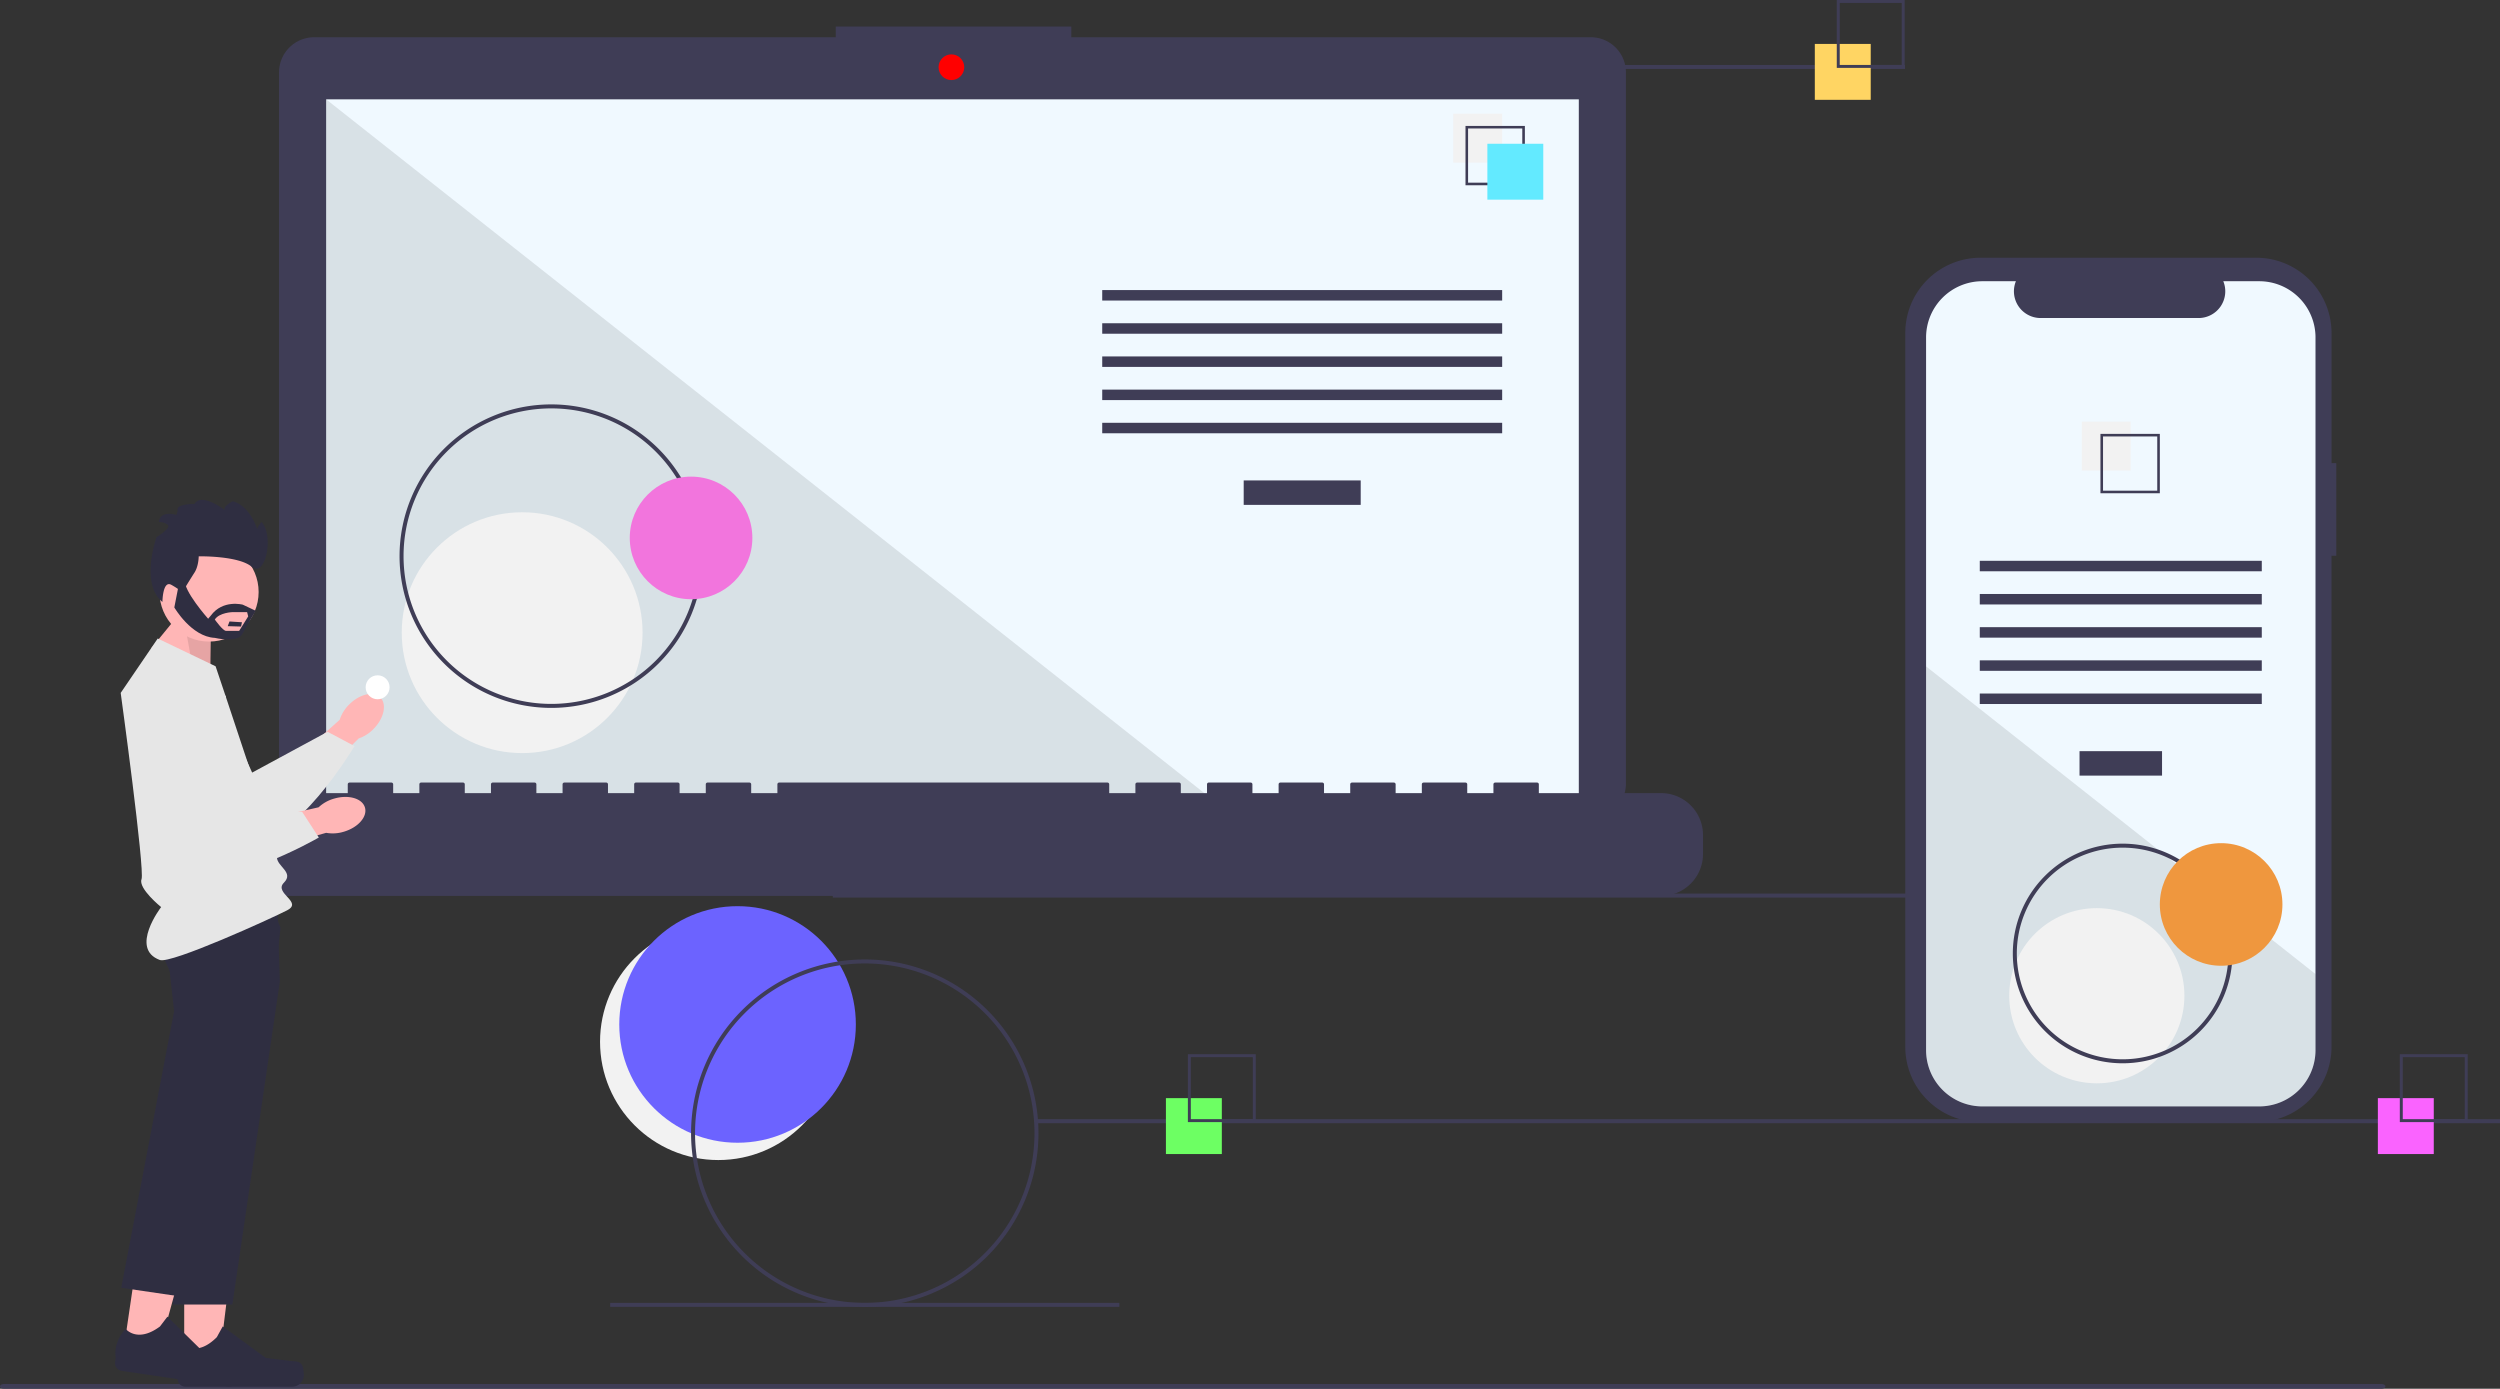 <svg xmlns="http://www.w3.org/2000/svg" width="1252.116" height="695.544" viewBox="0 0 1252.116 695.544">
  <rect x="0" y="0" width="1252.116" height="695.544" fill="#333333" stroke="none"/>
  <g id="Group_19" data-name="Group 19" transform="translate(-1476.055 -1456)">
    <g id="Group_6" data-name="Group 6">
      <circle id="Ellipse_2" data-name="Ellipse 2" cx="59.243" cy="59.243" r="59.243" transform="translate(1776.584 1918.522)" fill="#f2f2f2"/>
      <circle id="Ellipse_3" data-name="Ellipse 3" cx="59.243" cy="59.243" r="59.243" transform="translate(1786.217 1909.852)" fill="#6c63ff"/>
      <rect id="Rectangle_2" data-name="Rectangle 2" width="733" height="2" transform="translate(1893.171 1903.543)" fill="#3f3d56"/>
      <path id="Path_16" data-name="Path 16" d="M714.207,141.381H454.038v-5.362H336.067v5.362H74.825a17.6,17.6,0,0,0-17.6,17.6V515.231a17.6,17.6,0,0,0,17.6,17.6H714.207a17.6,17.6,0,0,0,17.6-17.6V158.979a17.6,17.6,0,0,0-17.6-17.6Z" transform="translate(1558.585 1333.272)" fill="#3f3d56"/>
      <rect id="Rectangle_3" data-name="Rectangle 3" width="627.391" height="353.913" transform="translate(1639.406 1505.754)" fill="#f0f9ff"/>
      <circle id="Ellipse_4" data-name="Ellipse 4" cx="6.435" cy="6.435" r="6.435" transform="translate(1946.13 1483.232)" fill="red"/>
      <path id="Path_17" data-name="Path 17" d="M498.374,403.667H50.406V49.754Z" transform="translate(1589 1456)" opacity="0.1"/>
      <circle id="Ellipse_5" data-name="Ellipse 5" cx="60.307" cy="60.307" r="60.307" transform="translate(1677.267 1712.57)" fill="#f2f2f2"/>
      <rect id="Rectangle_4" data-name="Rectangle 4" width="58.605" height="12.246" transform="translate(2098.953 1696.622)" fill="#3f3d56"/>
      <rect id="Rectangle_5" data-name="Rectangle 5" width="200.307" height="5.248" transform="translate(2028.102 1601.279)" fill="#3f3d56"/>
      <rect id="Rectangle_6" data-name="Rectangle 6" width="200.307" height="5.248" transform="translate(2028.102 1617.898)" fill="#3f3d56"/>
      <rect id="Rectangle_7" data-name="Rectangle 7" width="200.307" height="5.248" transform="translate(2028.102 1634.518)" fill="#3f3d56"/>
      <rect id="Rectangle_8" data-name="Rectangle 8" width="200.307" height="5.248" transform="translate(2028.102 1651.137)" fill="#3f3d56"/>
      <rect id="Rectangle_9" data-name="Rectangle 9" width="200.307" height="5.248" transform="translate(2028.102 1667.757)" fill="#3f3d56"/>
      <rect id="Rectangle_10" data-name="Rectangle 10" width="24.492" height="24.492" transform="translate(2203.917 1512.934)" fill="#f2f2f2"/>
      <path id="Path_18" data-name="Path 18" d="M681.2,215.525h-29.74v-29.74H681.2Zm-28.447-1.293H679.9V187.078H652.748Z" transform="translate(1558.585 1333.272)" fill="#3f3d56"/>
      <path id="Path_19" data-name="Path 19" d="M749.422,519.96h-61.23v-4.412a.875.875,0,0,0-.875-.875H666.324a.875.875,0,0,0-.875.875v4.412H652.329v-4.412a.875.875,0,0,0-.875-.875H630.462a.875.875,0,0,0-.875.875v4.412h-13.12v-4.412a.875.875,0,0,0-.875-.875H594.6a.875.875,0,0,0-.875.875v4.411H580.6v-4.412a.875.875,0,0,0-.875-.875H558.736a.875.875,0,0,0-.875.875v4.412h-13.12v-4.412a.875.875,0,0,0-.875-.875H522.873a.875.875,0,0,0-.875.875v4.412h-13.12v-4.412a.875.875,0,0,0-.875-.875H487.01a.875.875,0,0,0-.875.875v4.412H473.015v-4.412a.875.875,0,0,0-.875-.875H307.7a.875.875,0,0,0-.875.875v4.412H293.7v-4.412a.875.875,0,0,0-.875-.875H271.833a.875.875,0,0,0-.875.875v4.412h-13.12v-4.412a.875.875,0,0,0-.875-.875H235.97a.875.875,0,0,0-.875.875v4.412H221.975v-4.412a.875.875,0,0,0-.875-.875H200.107a.875.875,0,0,0-.875.875v4.412h-13.12v-4.412a.875.875,0,0,0-.875-.875H164.244a.875.875,0,0,0-.875.875v4.412h-13.12v-4.412a.875.875,0,0,0-.875-.875H128.381a.875.875,0,0,0-.875.875v4.412h-13.12v-4.412a.875.875,0,0,0-.875-.875H92.519a.875.875,0,0,0-.875.875v4.412H51.408a20.993,20.993,0,0,0-20.993,20.993v9.493a20.993,20.993,0,0,0,20.993,20.993H749.422a20.993,20.993,0,0,0,20.993-20.993v-9.492a20.993,20.993,0,0,0-20.993-20.993Z" transform="translate(1558.585 1333.272)" fill="#3f3d56"/>
      <path id="Path_20" data-name="Path 20" d="M193.586,477.272a76,76,0,1,1,76-76,76,76,0,0,1-76,76Zm0-150a74,74,0,1,0,74,74,74,74,0,0,0-74-74Z" transform="translate(1558.585 1333.272)" fill="#3f3d56"/>
      <rect id="Rectangle_11" data-name="Rectangle 11" width="255" height="2" transform="translate(2175.171 1488.544)" fill="#3f3d56"/>
      <rect id="Rectangle_12" data-name="Rectangle 12" width="733" height="2" transform="translate(1995.171 2016.543)" fill="#3f3d56"/>
      <rect id="Rectangle_13" data-name="Rectangle 13" width="255" height="2" transform="translate(1781.672 2108.543)" fill="#3f3d56"/>
      <rect id="Rectangle_14" data-name="Rectangle 14" width="28" height="28" transform="translate(2060 2006)" fill="#6dff63"/>
      <path id="Path_21" data-name="Path 21" d="M546.415,684.728h-34v-34h34Zm-32.522-1.478h31.043V652.207H513.893Z" transform="translate(1558.585 1333.272)" fill="#3f3d56"/>
      <rect id="Rectangle_15" data-name="Rectangle 15" width="28" height="28" transform="translate(2385 1478)" fill="#ffd563"/>
      <path id="Path_22" data-name="Path 22" d="M871.415,156.728h-34v-34h34Zm-32.522-1.478h31.043V124.207H838.893Z" transform="translate(1558.585 1333.272)" fill="#3f3d56"/>
      <rect id="Rectangle_16" data-name="Rectangle 16" width="28" height="28" transform="translate(2667 2006)" fill="#fa63ff"/>
      <path id="Path_23" data-name="Path 23" d="M1153.41,684.728h-34v-34h34Zm-32.522-1.478h31.043V652.207h-31.043Z" transform="translate(1558.585 1333.272)" fill="#3f3d56"/>
      <path id="Path_24" data-name="Path 24" d="M1087.59,354.687h-2.379V289.525a37.714,37.714,0,0,0-37.714-37.714H909.44a37.714,37.714,0,0,0-37.714,37.714V647.006A37.714,37.714,0,0,0,909.44,684.72h138.053a37.714,37.714,0,0,0,37.714-37.714V401.07h2.379Z" transform="translate(1558.585 1333.272)" fill="#3f3d56"/>
      <path id="Path_25" data-name="Path 25" d="M1077.18,291.742V648.7a28.166,28.166,0,0,1-28.165,28.17H910.3a28.164,28.164,0,0,1-28.16-28.165V291.742a28.162,28.162,0,0,1,28.157-28.16h16.833a13.379,13.379,0,0,0,12.39,18.43h79.09a13.379,13.379,0,0,0,12.39-18.43h18.02a28.163,28.163,0,0,1,28.164,28.161Z" transform="translate(1558.585 1333.272)" fill="#f0f9ff"/>
      <rect id="Rectangle_17" data-name="Rectangle 17" width="41.324" height="12.246" transform="translate(2517.58 1832.218)" fill="#3f3d56"/>
      <rect id="Rectangle_18" data-name="Rectangle 18" width="141.24" height="5.248" transform="translate(2467.621 1736.875)" fill="#3f3d56"/>
      <rect id="Rectangle_19" data-name="Rectangle 19" width="141.24" height="5.248" transform="translate(2467.621 1753.494)" fill="#3f3d56"/>
      <rect id="Rectangle_20" data-name="Rectangle 20" width="141.24" height="5.248" transform="translate(2467.621 1770.114)" fill="#3f3d56"/>
      <rect id="Rectangle_21" data-name="Rectangle 21" width="141.24" height="5.248" transform="translate(2467.621 1786.733)" fill="#3f3d56"/>
      <rect id="Rectangle_22" data-name="Rectangle 22" width="141.24" height="5.248" transform="translate(2467.621 1803.352)" fill="#3f3d56"/>
      <rect id="Rectangle_23" data-name="Rectangle 23" width="24.492" height="24.492" transform="translate(2518.684 1667.179)" fill="#f2f2f2"/>
      <path id="Path_26" data-name="Path 26" d="M969.474,340.032v29.74h29.74v-29.74Zm28.45,28.45h-27.16v-27.16h27.16Z" transform="translate(1558.585 1333.272)" fill="#3f3d56"/>
      <path id="Path_27" data-name="Path 27" d="M1077.18,610.582V648.7a28.166,28.166,0,0,1-28.165,28.17H910.3a28.164,28.164,0,0,1-28.16-28.165V456.492l116.87,92.33,2,1.58,21.74,17.17,2.03,1.61Z" transform="translate(1558.585 1333.272)" opacity="0.1"/>
      <circle id="Ellipse_6" data-name="Ellipse 6" cx="43.868" cy="43.868" r="43.868" transform="translate(2482.373 1910.84)" fill="#f2f2f2"/>
      <path id="Path_28" data-name="Path 28" d="M350.586,777.272a87,87,0,1,1,87-87A87,87,0,0,1,350.586,777.272Zm0-172a85,85,0,1,0,85,85,85,85,0,0,0-85-85Z" transform="translate(1558.585 1333.272)" fill="#3f3d56"/>
      <path id="Path_29" data-name="Path 29" d="M980.586,655.272a55,55,0,1,1,55-55A55,55,0,0,1,980.586,655.272Zm0-108a53,53,0,1,0,53,53,53,53,0,0,0-53-53Z" transform="translate(1558.585 1333.272)" fill="#3f3d56"/>
      <circle id="Ellipse_7" data-name="Ellipse 7" cx="30.701" cy="30.701" r="30.701" transform="translate(1791.47 1694.716)" fill="#f275dd"/>
      <circle id="Ellipse_8" data-name="Ellipse 8" cx="30.701" cy="30.701" r="30.701" transform="translate(2557.799 1878.296)" fill="#ef973e"/>
      <rect id="Rectangle_24" data-name="Rectangle 24" width="28" height="28" transform="translate(2221 1528)" fill="#63eaff"/>
    </g>
    <g id="Group_18" data-name="Group 18" transform="translate(-1607 -191.522)">
      <path id="uuid-9e40be56-d004-4de8-84cd-e8041855938b-326" d="M174.781,302.615c5.257-5.35,12.278-6.974,15.682-3.628s1.9,10.394-3.358,15.745a18.77,18.77,0,0,1-7.467,4.779L157.079,341.9,146.8,331.086l23.331-20.92a18.772,18.772,0,0,1,4.65-7.551Z" transform="translate(3083.055 1697.863)" fill="#ffb6b6"/>
      <path id="Path_39" data-name="Path 39" d="M102.633,284.137l23.653,52.473,37.77-20.445,13.517,7.174s-30.876,51.62-52.018,45.744-58.682-59.158-51.918-75.6,29-9.343,29-9.343Z" transform="translate(3083.055 1697.863)" fill="#e6e6e6"/>
      <path id="Path_40" data-name="Path 40" d="M0,644.013c0,.66.865,1.19,1.943,1.19H1192.78c1.078,0,1.943-.53,1.943-1.19s-.865-1.19-1.943-1.19H1.943C.865,642.823,0,643.353,0,644.013Z" transform="translate(3083.055 1697.863)" fill="#3f3d56"/>
      <g id="Group_7" data-name="Group 7" transform="translate(3083.055 1697.863)">
        <path id="Path_41" data-name="Path 41" d="M92.261,633.848l17.247,0,8.2-66.524-25.455,0Z" fill="#ffb6b6"/>
        <path id="Path_42" data-name="Path 42" d="M151.351,633.457h0c.537.9.82,3.823.82,4.875h0a5.854,5.854,0,0,1-5.854,5.854H92.906a3.993,3.993,0,0,1-3.993-3.993v-2.224s-2.642-6.683,2.8-14.921c0,0,6.761,6.45,16.864-3.653l2.979-5.4,21.565,15.772,11.953,1.471c2.615.322,4.934-.05,6.279,2.216h0Z" fill="#2f2e41"/>
      </g>
      <path id="Path_43" data-name="Path 43" d="M105.312,287.5l.349-23.262L91.316,255.3l-15.6,19.08Z" transform="translate(3083.055 1697.863)" fill="#ffb6b6"/>
      <path id="Path_44" data-name="Path 44" d="M105.312,287.5l.929-22.682L91.316,255.3l5.071,28.07Z" transform="translate(3083.055 1697.863)" opacity="0.1"/>
      <path id="Path_45" data-name="Path 45" d="M140.15,441.325,116.384,603.047H86.567l3.965-92.315,2.087-48.54-6.052-23.1a103.193,103.193,0,0,1-5.084-11.361c-2.62-7.025-4.689-15.448-1.617-19.441,1.13-1.472,4.069-2.562,8.063-3.374a83.438,83.438,0,0,1,8.347-1.188c17.633-1.745,42.714-.655,42.714-.655l.638,21.041.354,11.75.168,5.466Z" transform="translate(3083.055 1697.863)" fill="#2f2e41"/>
      <g id="Group_8" data-name="Group 8" transform="translate(3083.055 1697.863)">
        <path id="Path_46" data-name="Path 46" d="M61.88,625.939l17.064,2.507,17.794-64.624-25.184-3.7Z" fill="#ffb6b6"/>
        <path id="Path_47" data-name="Path 47" d="M120.4,634.147h0c.4.973.255,3.9.1,4.943h0a5.854,5.854,0,0,1-6.643,4.94l-52.844-7.769a3.993,3.993,0,0,1-3.37-4.532l.323-2.2s-1.642-7,4.938-14.355c0,0,5.751,7.365,17.216-1.161l3.733-4.906L102.9,627.847l11.612,3.194c2.541.7,4.889.668,5.89,3.105h0Z" fill="#2f2e41"/>
      </g>
      <path id="Path_48" data-name="Path 48" d="M140.524,414.354l-3.26,28.072-17.777,59.156L90.224,598.973l-29.5-4.335L87.2,456.163l-2.621-23.745s-.854-2.36-1.832-5.816c-1.942-6.836-4.378-17.969-1.7-23.647a6.638,6.638,0,0,1,1.378-1.984c1.054-1.022,3.2-1.643,6.067-1.972,12-1.356,36.706,2.522,47.7,4.426l4.329,10.929Z" transform="translate(3083.055 1697.863)" fill="#2f2e41"/>
      <path id="Path_49" data-name="Path 49" d="M79,269.459l28.982,13.912s30.721,91,30.721,95.642,8.695,7.535,3.478,12.752,9.71,9.635,1.667,13.8-58.217,26.961-63.8,24.9c-15.387-5.669.652-26.5.652-26.5s-11.559-9.309-9.82-13.946S60.448,296.7,60.448,296.7L79,269.459Z" transform="translate(3083.055 1697.863)" fill="#e6e6e6"/>
      <g id="Group_9" data-name="Group 9" transform="translate(3083.055 1697.863)">
        <path id="uuid-73aedec7-8a7b-498d-9bbc-62d5085a8040-327" d="M167.309,349.648c7.193-2.125,14.12-.136,15.471,4.442S179.4,364.1,172.2,366.224a18.77,18.77,0,0,1-8.848.553l-30.59,8.619-3.739-14.441,30.553-6.964a18.772,18.772,0,0,1,7.731-4.344Z" fill="#ffb6b6"/>
        <path id="Path_50" data-name="Path 50" d="M113.2,298.469l-4.795,57.358,42.946.462,8.335,12.834s-52.053,30.14-67.684,14.739-22.585-80.207-8.688-91.3,29.885,5.907,29.885,5.907Z" fill="#e6e6e6"/>
      </g>
      <g id="Group_11" data-name="Group 11" transform="translate(3083.055 1697.863)">
        <circle id="Ellipse_14" data-name="Ellipse 14" cx="24.828" cy="24.828" r="24.828" transform="translate(79.88 221.335)" fill="#ffb6b6"/>
        <path id="Path_51" data-name="Path 51" d="M91.317,246.261s3.91-6.451,6.06-9.775,2.15-8.192,2.15-8.192,19.94-.409,26.587,5.26,11.339-15.249,4.887-22.482c0,0-2.737,3.128-2.15,4.3l.586,1.173s-3.323-13.294-12.9-15.835c0,0-5.329,2.752-3.837,4.309s-11.411-9.391-15.321-2.94c0,0-9.579-.2-8.406,3.323l-.586,2.15s-8.211-2.541-8.8,3.519c0,0,2.932,0,4.5,1.564s-5.669,6.06-5.669,6.06-8.406,23.068,2.932,32.452c0,0,.1-11.241,4.594-8.5a36.971,36.971,0,0,1,5.376,3.617Z" fill="#2f2e41"/>
        <g id="Group_10" data-name="Group 10">
          <path id="Path_52" data-name="Path 52" d="M114.944,260.923l-.892,2.346,6.686.195.446-2.15Z" fill="#2f2e41"/>
          <path id="Path_53" data-name="Path 53" d="M121.63,252.517s-10.029-2.737-16.046,5.474l-1.337,1.564s-12.7-14.271-11.589-19.549l-2.674.2-2.674,13.684s8.469,14.662,20.28,15.249c0,0,11.366,2.737,13.817-1.955s6.672-11.61,6.672-11.61l-6.449-3.052Zm-1.824,13.1h-6.645c-1.56,0-5.572-5.669-5.572-5.669,2.229-3.519,8.914-3.714,8.914-3.714h7.261l.54,2.15-4.5,7.233Z" fill="#2f2e41"/>
        </g>
      </g>
      <circle id="Ellipse_18" data-name="Ellipse 18" cx="6" cy="6" r="6" transform="translate(3266.182 1985.748)" fill="#fff"/>
    </g>
  </g>
</svg>
